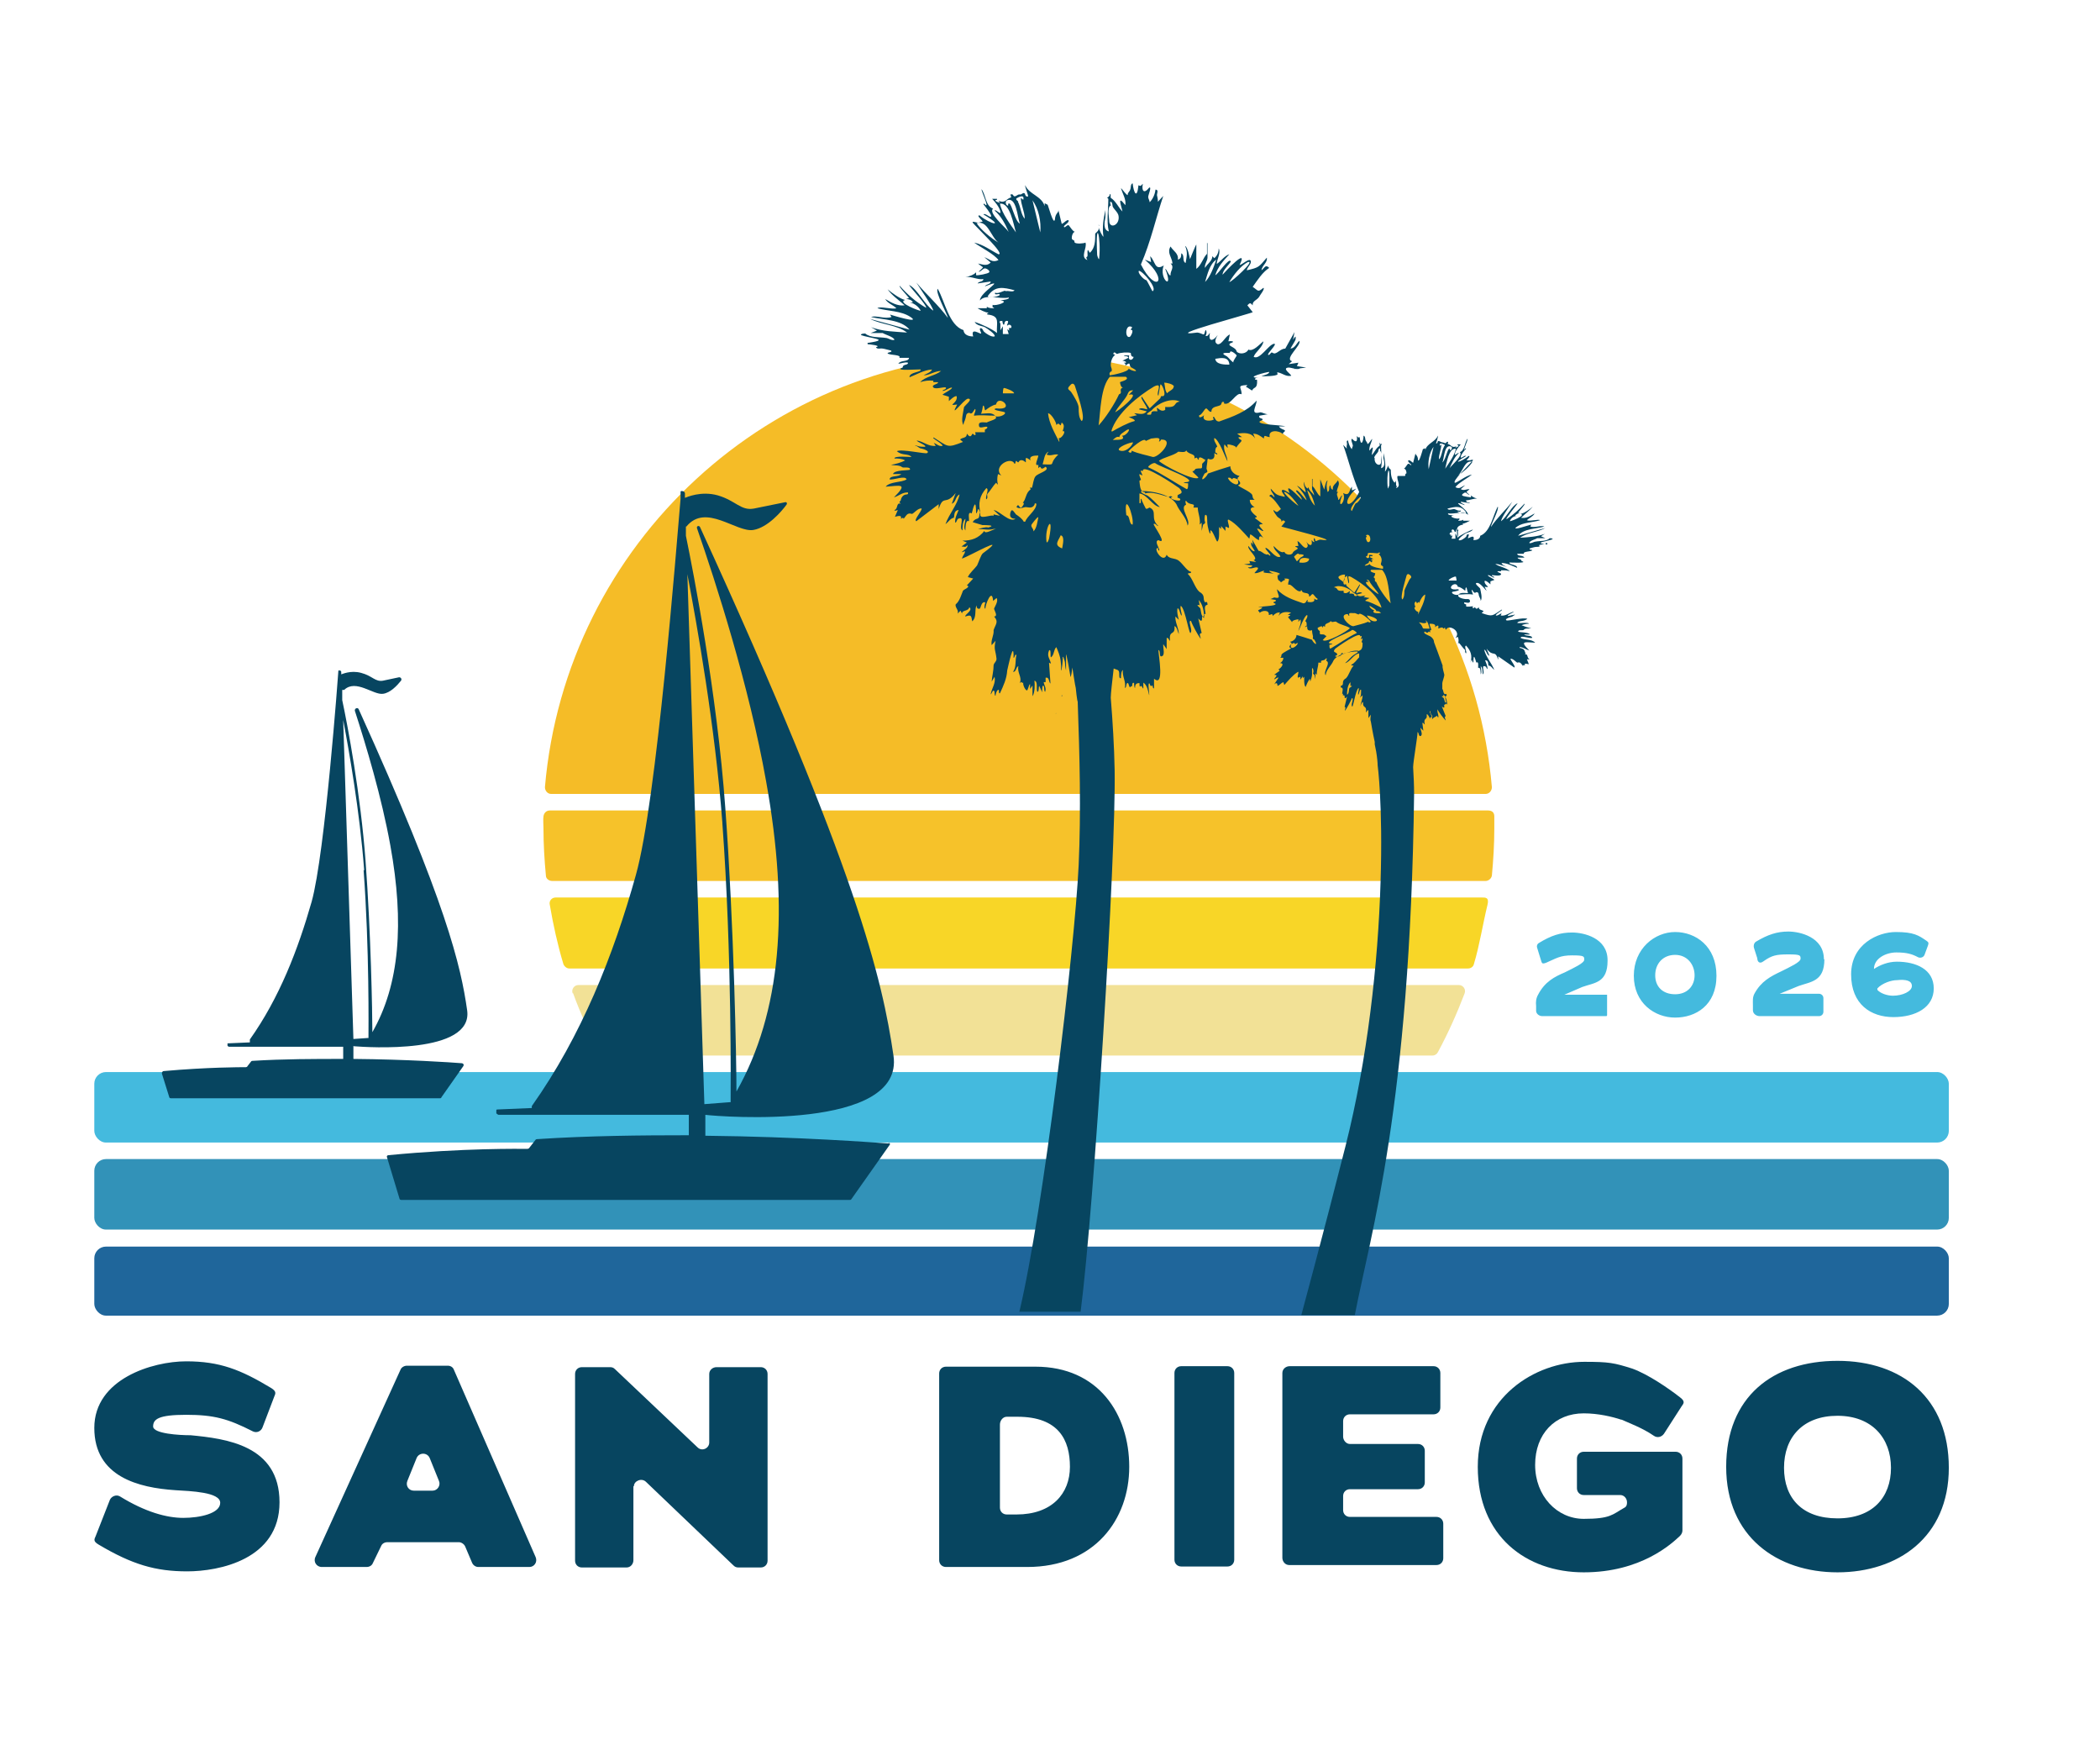 ﻿<?xml version="1.0" encoding="utf-8"?><svg id="Layer_1" xmlns="http://www.w3.org/2000/svg" version="1.1" viewBox="0 0 432 360"><rect x="19.4" y="220.5" width="381.5" height="14.5" rx="2.4" ry="2.4" style="fill: #44bade;" /><rect x="19.4" y="256.4" width="381.5" height="14.2" rx="2.4" ry="2.4" style="fill: #1f669b;" /><path d="M305.6,163.3c.7,0,1.3-.6,1.3-1.4-4.3-50-46.2-89.2-97.4-89.2s-93.1,39.2-97.4,89.2c0,.7.5,1.4,1.3,1.4h192.2Z" style="fill: #f5bc27;" /><path d="M111.8,170.4c0,3.3.2,6.5.5,9.7,0,.6.6,1.1,1.3,1.1h192c.6,0,1.2-.5,1.3-1.1.3-3.2.5-6.4.5-9.7s0-1.6,0-2.5-.6-1.2-1.3-1.2H113.1c-.7,0-1.2.5-1.3,1.2s0,1.6,0,2.5Z" style="fill: #f6c22a;" /><path d="M304.8,184.6H114.3c-.8,0-1.4.7-1.2,1.5.7,4.1,1.6,8.2,2.8,12.2.2.5.7.9,1.2.9h184.9c.6,0,1.1-.4,1.2-.9,1.2-4,1.8-8.1,2.8-12.2.4-1.6-.5-1.5-1.2-1.5Z" style="fill: #f8d627;" /><path d="M117.9,204.3c1.5,4.2,3.4,8.2,5.5,12.1.2.4.7.7,1.1.7h170.2c.5,0,.9-.3,1.1-.7,2.1-3.9,3.9-7.9,5.5-12.1.3-.8-.3-1.7-1.2-1.7H119c-.9,0-1.5.9-1.2,1.7h0Z" style="fill: #f2e196;" /><rect x="19.4" y="238.4" width="381.5" height="14.5" rx="2.4" ry="2.4" style="fill: #3292b8;" /><path d="M183,235.2c-3.2-.2-18.5-1.4-37.9-1.6v-4.3h0c3.2.4,41,3.3,38.7-12.2-2.3-15.6-7.3-37.8-39.8-108.7-.2-.4-.8-.2-.6.3,3.8,10.9,10.7,32.3,14.2,52,4.8,26.6,3.1,47.5-6.1,63.8,0-6.5-.5-34-2.3-58.4-1.7-23.6-6.6-48.6-8.1-55.9v-1.9h.1c4-4.9,10.3,1.3,13.8.7,2.9-.5,5.7-3.7,6.8-5.2.2-.3,0-.6-.3-.5-1.5.3-4.5.9-6.4,1.3-2.7.5-3.7-1.6-7.4-2.7-3.5-1-6.5.4-6.8.5v-.9c0-.3-.3-.5-.6-.5s-.3,0-.3.3v1.3c-.8,9.2-4.9,62.2-9.2,77.4-4.6,16.5-11.2,33.1-21.4,47.5v.4l-7.1.3c-.2,0-.2.1-.2.3v.5c.2.2.4.3.5.3h39.1v4.2c-9.8,0-20.6.1-31.2.8,0,0-.2,0-.3.1l-1.4,1.8s-.2.1-.3.1c-1.5,0-13-.2-28.6,1.3-.2,0-.4.2-.3.4l2.6,8.6c0,.1.2.2.3.2h92.3c.1,0,.2,0,.3-.1l7.9-11.2c.2-.2,0-.5-.3-.5l.3.2h0ZM148.6,169.3c2,27.1,1.7,55.5,1.7,57.4h-.2l-5.2.4-3.5-109c2,10.5,5.7,31.3,7.2,51.1h0Z" style="fill: #074560;" /><path d="M95.2,218.7c-2.5-.2-11.4-.8-22.5-.9v-2.7s0,.1.2.1c2.6.2,24.5,1.7,23.2-7.4-1.3-9.1-4.2-22-22.3-61.9-.2-.5-.9-.2-.8.3,2.3,7.1,5.5,17.7,7.3,27.7,2.9,16,1.9,28.6-3.7,38.4,0-3.9-.3-20.5-1.4-35.2-1-13.6-3.7-28-4.8-33.1v-2.1h.4c2.4-2.3,6,1.1,8,.8,1.5-.2,2.9-1.7,3.7-2.7.2-.3,0-.7-.4-.7-1,.2-2.4.5-3.3.7-1.6.3-2.2-1-4.5-1.6-2.2-.6-4,.3-4.1.3v-.5c0-.2-.2-.3-.4-.3s-.2,0-.2.2c0,0-2.7,37.4-5.5,47.4-2.8,9.8-6.6,19.7-12.7,28.3v.6l-4.6.2v.5s.2.2.3.2h23.5v2.5c-5.9,0-12.3,0-18.7.4,0,0-.2,0-.3.2l-.7.9c0,.1-.2.2-.3.2-1.2,0-7.9,0-16.9.8-.3,0-.4.3-.4.5l1.5,4.8c0,.2.2.3.4.3h55.3s.3,0,.3-.2l4.5-6.4c.2-.3,0-.6-.3-.6h.3,0ZM74.8,179c1.2,16.1,1,33,1,34.5h-.2l-2.9.2h0l-2.1-65.6c1.2,6.3,3.4,18.8,4.3,30.7v.2h-.1Z" style="fill: #074560;" /><path d="M226.1,46.5s0-.2-.1-.3c0,0,0,.2.1.3ZM218.5,143c0,.2-.1.3-.1.3v-.3h.1ZM217.3,146.7s-.1,0-.1.2h0v-.2h.1ZM266.3,75.9l2.4-.3-1.9-.3.3-.7-2,.3.7-.6c-1.7-.5,2-3.3,1.5-4.2-.6.5-.9,1.5-1.8,1.6-.1,0,.9-1.5,1-1.8.2-1.3-.3-.3-.5,0l.3-1.6-1.9,3.4c-.9,0-1.5.9-2.2,1-.3,0-.4-.2-.6-.2s-.4.6-.7.5c-.4-.2,2-2.3,1.2-2.3-1.2.2-2.9,3.4-4.2,2.7.3-1,1.9-2,2-3.2-.8.6-2.1,2.2-3.1,1.7-.3.8-1.8,1.1-2.4.4-.2-1-2.1-1.1-1.3-1.7,1.3-.4,0-.5-.4-.4l.3-1.4c-.9.3-1.6,2.1-2.5,2-.9-.4-.3-1.3,0-1.9-.9,1.3-2,1.5-1.6-.4-.3.2-.3.7-.9.6.2-.4.3-.7.1-1.2-.3,0-.2.8-.5.9-.1,0-.9-.4-1.3-.4-8,1.1,11.8-4.1,11.4-4.2l-1.1-1.4c.5-.5.6-.6,1.1,0-.1-.9.8-1,1.3-1.7.1-.3,1.3-1.7.9-1.9-1.2,1-1,.6-2.2-.2,1-1.4,2-3,3.4-3.9-.8-.8-.9,0-1.6.5.1-1,1.3-1.6,1.1-2.6-1.7,2-1.6,2-4.1,2.6,0-.6,1-1.3.8-1.9-.2-.8-1.8.8-2.3.8,1.9-3.8-2.8,1.2-3.5,2,0-.9,1.3-2,1.7-2.7-.3-1-2.6,2.6-3.2,2.8.5-1.7,1.7-3,2.9-4.3-1,.3-1.7,1.4-2.6,2,0-.9.9-2.3.4-3.2,0,.8-.3,1.5-.9,2l-.4-.4c0,1-1.1,1.6-1.5,2.4-.2-.6.5-1.5.5-2.1v-3h-.1v2.2c-.8.8-1.2,2.4-2.2,3.1v-5c-.1,0-1.3,3-1.3,3-.1-.5-.5-2.5-1-2.7.6,1.4.3,2.1.1,3.5-.8-.4-.1-1.6-.9-2,0,.6,0,1.1-.7,1.3.2-1.3-1-1.8-1.5-2.7-.8,1.3.3,2.2.4,3.5h-.4c.9.8-.1,1.5,0,2.4-.3.3-.8-1.3-1.1-1.3,1.9,4.7-1.4,2.1-.3-.7-1.9,1.2-1.7-.9-2.8-1.9l.2,1.2-1.3-.5c5.1,4.4,2.3,7.1-.8,1,2-4.6,3.1-9.6,4.6-14.1l-1.1,1.2c0-.5-.1-.9-.2-1.4,0-.3.4-1.1-.3-1.1-.1.9-.5,1.9-1.2,2.6,0-.4-.3-.7-.3-1.1s.8-2.2.2-1.9c-1.1,1.4-1.6.6-1.3-.8-.4.3-.3.6-.9.3-.3,3-1,1.5-1.2-.4-.5.2-.3.9-.5,1.3-.1.4-.6.7-.5,1.1-.2.2-1.2-1.3-1.4-1.4.3,1.1,1.1,2.3.9,3.5-1.8-2.3-.8.2-.6,1.3-.8-.8-1.4-2.2-2.4-2.8-.1-.2.1-.8-.2-.8,0,.5-.3.6-.6.8,0,0,.3,0,.3.3,0,2-.4,4.5.1,6.6-1.2-.3-.9-1.9-.7-2.9v-1.5c-.4,1.8-.7,3.6-.4,5.5-.3-.2-.8-1.3-1-1.9.2.7-.7,1.1-.7,1.3,0,1.4,0,2.9-1.1,3.9l-.4-.6c-.2.4,0,1-.1,1.3,0,.2-.5,0,0,.8-1.6-.6,0-2.5-.4-3.6-.4.2-1.9.3-2.2,0-.1,0,0-.3-.2-.5,0,0-.3,0-.4-.3-.1-.4.2-1.5.7-1.4-.5,0-1.2-1.3-1.4-1.4-.4,0-.7.6-.9.4-.3-.3,1.2-.9.9-1.4-.4-.2-1.2.9-1.4.7l-.7-2.9c.2.7-.6.6-.7,2.1-.3,1.2-1.4-3.1-1.5-3.1l-.6-.3v.6c-.6-2.1-3.2-2.4-4-4.3-.1.3.7,2.2.6,2.3-1,.2-.2-1.3-1.5-.4-.7,0-.4,0-1,.3-.5.3-.6-.3-.7-.3-.8-.2-.2.4-.3.6-1.1.3-1.1,1.3-2.6.7l.3.4c-.1,0-.8-.2-.9-.4-.2-.3.4,0,.3-.4h-1c.5.5,1.6,1.8,1.7,2.7.1.7-.9-.6-1.2-.3,1.4,1.2,2.2,2.8,2.9,4.4-.6-.9-4.3-3.9-3.2-4.8-1.6-.5-1.5-2.9-2.4-4,0,.5,1.5,3.6.9,3.3-.1,0-.3-.5-.5-.2.4.5,1.5,1.9,1.6,2.4,0,.7-1.2-.7-1.6-.3,4.6,2.7,1.5,2.1-.8.2-.8,0,.8,1.1.6,1.3-.3,0-.6.2-.9.2s-1.3-.4-1.1,0c.7.9,6.8,6.6,5.3,6.5-1.6-.8-3.1-2-5-2.4,1.2.9,4.2,2.4,5,3.6-1.3.6-1.8-.2-2.9-.6l1.3,1.1c-.8.8-1.6.4-2.6.2,1.2,1.1,1.4.4.1,1.7.5,0,.9-.7,1.3-.7s1.1.5.9.8c-.2.3-2.4.7-2.7.6v-.6c-.4.5-1.5.9-2.2,1,1.3-.2,2.5.6,3.7.4,0,.6-.9.4-1.2.9l2.7-.4c0,.6-.9.5-1.2,1,4.9-1.9-1.1,1.2-1,2.9,1.1-1.4,4.1-.2,5.9-.6.3.4-1.4.5-1.7.6,2.1.2-1,1.2-1.6.9-.1.9.2.3.3.7-.6,0-1,0-1.5-.3v.3h-1.9c.5.3,1.6.9,2.2.9.1.2-.6.2-.1.4,2.7.3,1.7,1.8,1.9,3.8-.9-.8-3.4-1.9-4.6-2.3.4.8,1.5.8,2.1,1.1.4.2,2.3,1.5,2,1.9-.6.2-1.8-.6-2.2-1-.2-.2-.2-.6-.6-.7-.6,0,.2,1,0,1.1-.1.2-2.2-1.4-1.6.6-.9,0-1.9-.3-2-1.3-3-1-3.8-5.9-5.3-8.5-.6.6,2,5.3,2.1,6-1.8-2.5-4.6-5-6.5-7.3.6,1,3.3,4.8,3.5,5.8-1.8-1.2-3.3-4.5-5-5.3.3.6,3.8,4.3,3.5,4.7-2.1-1.2-3.8-2.7-5.4-4.5-.4,0,1.9,2.4,1.9,2.5l-.6.2c.5,0,1.2.2,1.4.7h-.6c.9.2,1.8.9,2.2,1.7,0,.2-5-1.7-3.2-2.2-1-.2-2.8-1.5-3.6-2.2.9,1.3,2.3,2.2,3.5,3.3-1.5.2-2.8-.6-4-1.3.5.9,1.6,1.2,2.3,1.9-1,.3-3.4-.5-3.9,0,2.1.6,4.9.5,6.8,1.8,2.3,1.5-3.9-.4-4.2-.5l.3.5c-1.4.5-3.1-.4-4.2,0,2.5.6,6.2.5,7.9,2.6l-8.1-2.2c2.4,1.2,5.5,1.2,7.6,2.8-2.5-.2-5-.2-7.4-1.1l1.2.7-1.3.5h2.5c.4.3,2.3.8,2.4,1.4-.6.2-1.3-.4-1.8-.4-1.2-.2-3.2,0-4.2-.9-.2,0-.9,0-.9.3,1.7.7,6.3.9,1.6,1.6-.2,0-.3,0-.2.3.3,0,3,.3,1.7.6.2.5.9.2,1.4.3.2,0,1.6.4,1.7.4.4.4-.8.3-.7.6.5.4,2.9.2,2.4.9h2c-.1.9-1.7.4-2.2,1.2.6,0,1.3-.4,2-.2,0,.6-1.1.2-1.1,1-2.2.8,3.7.3,3.7.4.2.6-2.4.5-2.3,1.6,1.5-.6,3-1.5,4.6-1.6,0,.5-1.4,1-1.7,1.2,1.2,0,2.3-.9,3.6-.9-1.2,1-3.2,1.1-4.3,2.3.9-.3,1.8-.4,2.7-.3v.3c-.1,0,.9,0,.9,0,.4.3-1.1.5-1,.9.2.8,2.2,0,2.7.2.1.5-.7.4-.7.7.7,0,1.2-.6,1.9-.7.3.3-1.9,1.3-1.9,1.5l1.3.4v.9s1.2-1.2,1.6-1c.3,1.5-2.2,2,.1,1.7-1.7,3.2,1.3-1,2.2-1.2,1.3,0-.8,1.5-.8,1.8-.1.9-.7,2.8-.1,3.6,0-.5.3-.8.4-1.3.2-.5,0-1.1.8-1.2.6.5.8-.4,1.2-.8.3.3-.4,1.3-.2,1.4,1.5-.2,2.8,0,4.3,0-.7-.8-2-.4-2.9-.4.2-.3.4-1.5.4-1.6.3-.4.3.9.5.9.6-.5,1.5-1.1,2.2-1.2.5-2.3,4.3,1.3,0,.8-1.1.3,1.2.6,1.5.7,1.1.2-.6,1.3-1.7.9.9.6-1.3,1-1.7,1.3-.7,0-1.8-.3-1.6.7.1.7,1.2,0,1.7.2.1.4-.5.5-.5.6v.5h-2c.3.9-.2.6-.5.3-.2,0-.3,1.2-1.2,0,0,1-.9.7-1.4,1.2l.6.5c-3.3,1.3-3,1-6-.9-.7,0,1.8,1.2,1.8,1.7-.7.2-1.2-.4-1.8-.6l.4.6c-1.5.2-2.5-.9-3.9-1.1,0,.3,2.1,1,1.7,1.3-.5,0-1.1,0-1.6-.2-.2,0-.5-.2-.4,0,.4,0,.7.4,1,.5.1,0,2.2.5,1.4,1-.4.2-5.3-.9-6.2-.4,1.1,1,2.4.4,3,1.2-.2,0-3.6-.3-3.5.3.7,0,1.5,0,2.2.4-.7.4-2.1.8-2.9.9.8.2,1.7,0,2.3.5.3.2,1.7-.2,1.6.5-.2.2-3.2,0-3.5.9h1.7c-.6.7-2.3.2-2.4,1.1.8.2,3.2-.9,3.5,0-1.1.7-3.4.4-4.3,1.5,3-.2,4.7-.8,1.7,2.2,1-.3,1.8-1.1,2.9-1,0,.4,0,.3-.3.4-.6,0-1.1.5-1.2,1.2-.2.4-.5.2,0,.7-1-.3-.5,1.1-1.3,1.3,0,.3.6,0,.7,0l-.6,1.4c.1,0,1.6-.6,1.2.4.4-.2.5-.3.6,0,.6-.7.7-1.3,1.7-1,.3,0,1.3-1.3,2-1.1,0,.6-1.7,2.4-1.1,2.6l4.6-3.5v1c1-3.1,1.4-.6,3.5-3.3l-.8,2.2c.9-.3.7-1.5,1.6-1.9-.5,2.2-2.1,3.9-2.9,6.1.6-.4,1-1.2,1.7-1.3.2-.3-.1-1.5,1-1.6-.3.8-.8,1.6-.7,2.6.3,0,.3-.6.6-.8,1.6-.7,0,1.9.9,2.4,0-.8,0-1.9.6-2.4,0,.7-.5,1.8,0,2.4,0-.4,0-2.3.7-1.9.2-.2-.4-2.2.6-1.6.4-1.6.9-3.2.9,0,.5-.3.2-1.9.9,0-.5-2.1-.2-3.6,1.2-5.2.7.2-.3,1.7,0,2.3.4-.3.1-.7.2-1.1.6-.6,1.2-1.7,1.8-2.3l.4.4c-.2-.7-.2-1.4,0-2.2l.7.3c-1.9-1.8,2-4.1,2.7-2.4.3,0,.1-.6.4-.6,0,0,.2.3.4.3.3-.7,1-.5,1.5,0,.2-.3-.5-1.6,1-.4-.4-1,.9-1,1.6-1,0,.5-1,2.3,0,1.9v.7c.8-.9.1.8,1.5-.3,1,.8-1.6,1.3-2.1,2-.4.5-.5,1.7-.7,2.3-.3.2-.5-.5-.3.4-1,.6-.9,2-1.6,2.7.5,0,0,.7-.2.9-.5.6-.6-1.1-1.1,0,.7.5,1.5,0,1.9,0s1.1.3,1.6-.2,0-.7.6-.5c0,1.4-1.9,2.5-2.3,3.7h-.3c-.3-.6-1-1.1-1.6-1.5-.3-.3-.8-1.4-1.1-.5s0,1.4,1,1.4c-1.2.9-3.2-1.6-4.5-1.8l1.3,1.2-1.3-.3v.3c-.4-.3-2.4.6-2.7,0-.1,0,0-.6-.2-.6,0,1.8-.7.7-1.4,1.9l2,.6c.6,0,3,0,1.2.5-.5-.2-1.6.2-2.1.3,1.2,0,2.1.3,3.2,0h.5c-.6,0-2.3,1.2-2.4.4-1.2,1.5-2.6,2-4.5,2l.9.4-1.1.8c.6,0,.8.3,1.2-.3.2.6-.7,1-1.1,1.4.1.3.6-.4.6,0s-.5.8-.6,1.4c1.3-.4,10.1-5.4,4.3-1.1-.4.3-.9,1.9-1.2,2.5-.5.7-1.5,1.5-1.9,2.4l1.1.3-1.3,1.4c.9.3-.6.8-.8,1.1-.3.7-.7,2.2-1.5,2.8-.2.6.7,1.2.4,1.9l.6-.6.3.6c0-.8,1.3-.4,1.5-1.3.9.6-1.1,1.6-.8,1.9,1.2-.4,1.2-.2,1.4,1,1-.9.4-2.3.9-3.3,0,.4.1.8.6.7.3,0,.3-1.6,1.2-1.3,0,0-.4,1.2,0,1.3,0-.9,1.4-4.4,1.6-1.6l.7-.6c.5.6-.5,2-.5,2.2,0,.3.9,1.6,0,1.6,1,1.1.3,1.6-.1,2.8.1,1.1-.6,2-.4,3.1l.8-.9c-.4,1.9,0,1.8.2,3.7,0,.6-.5.8-.6,1.3,0,1.2-.3,2.2-.4,3.4l.6-1c.3,1.3-.6,2.4-.8,3.6.2,0,.4-1,.7-.7.2.1,0,1,.3,1,0-.3.2-1,.5-1.2.4-.2,0,.8.4.7.7-1.5,1.4-3,1.5-4.7.2-.8,1.4-6.6,1.3-2.6.3,0,.2-.8.6-.6-.3,1.2,0,2.5-.7,3.5.7,0,.5-.9,1.1-1.2-.3,1.4.8,2.2.3,3.5.7-.6.2.2.7-.1-.1.4.3,1.4.7,1.6.3.1.4-1.2.7-1.3v1l.5-.7v2.2c.5-.7.5-2.4.4-3.2.8.2.3,1.7.6,2.3.4,0,.2-1.1.4-1.2l.6,1.3c0-.1-.1-1.7.3-1.3.2.2,0,1,.3,1.2.3-.8-.2-1.3-.3-2h.4c0,.1,0-.9,0-.9.8-.2.6.9,1,1.2l-.3-4.3.4.2c-.2-1-.9-1.5-.4-2.7.5-.5.2,1.4.4,1.4.7-.5.5-1.5,1.1-2.1.3.7.8,1.8.9,2.9.2,1.6,0,1.8.1,1.9.1.1.4-2.2.3-2.7,0-.5.5.7.5,1.3s.2,1.4.2,1.4v-3.2c0-.8.8,3.7.9,4.4.1.7.4-1.8.4-1.8,0,0,.6,4,.7,4.2,0,.2.3,2.8.4,2.8.4,11.2.7,22.4.2,33.6-.8,17.2-7.3,71.4-12.2,91.9h12.6c2.8-21.7,7.3-93.7,7-111.4-.1-5-.4-9.9-.8-14.9,0-.8.3-3.4.6-6l.8.3c.7.3,0,1.8.7,1.7,0-.5,0-1.4.4-1.7-.2,1.3.7,2.4.4,3.7.4-.1.2-.8.5-1s.3.8.6.9c0-.3.4-.2.4-.3s0-.9.4-.6c0,0,0,1,.2,1,0-.7.2-1,.9-1,0,1.2.2.5.4.6s.2.5.4.5v-1.2c.8.5,1,1.8,1.2,2.6.1-.2-.4-2.8.1-2.4.2.9.5.3.6.4,0,0,0,.6.3.6v-2c2.2,1.9.9-4.9.9-5.9.5.1.1,1.4.6,1.3.9-.1.3-1.8.4-2.5l.7,1v-2.3c.5,0,.4.5.7.6-.3-2.4,1.1-.9.9-3,.5,0,.7,1.3.9,1.6,0-1.2-.8-2.4-.7-3.6l.7.7c-.2-.8-.4-1.5-.3-2.3.4-.4.6,1.5.9,1.4,0-.7-.4-1.3-.2-2,1,.6,1.8,6.8,2.1,5.4.3-.6-.7-2.4,0-2.3.3.9,1.4,2.9,2,3.7,0-.5-.5-1.1.2-1.2l-.7-3c1,1.2.7-.2.8-.3.2-.3.7.2.4-.6h.3c0-.6-.5-1.8.4-1.9,0-.9-.4-.5-.5-.5-.6-.8.2-1.4-1.2-2.2-.9-.8-1.4-2.8-2.3-3.6-.2-.4.8,0,.6-.5-1-.2-1.9-2.1-2.9-2.5-.7-.3-1.7-.2-2.1-1-.7,2-2.9-1.4-1.8-1.4,0,0,0,.7.3.5,0-.5-1.1-1.9-.2-2.1,2,1.1-1-3-1-3.3.4-.3.6.4,1,.4-1.8-1.6-.1-3-1.8-3.8-.2,0-.5.4-.8.2,0,0-.9-1.7-.9-2-.4,0,.2,1-.4.9v-2c1.6.2,2.7,2.6,4.2,2.8-.8-.8-1.7-1.8-2.6-2.4-.1,0-1.8-.7-1.1-.9,2.1,0,5.8.6,7.1,2.7.6,1.5,2.1,2.7,2.3,4.4.8-1.1-1.8-3.7-.3-4.3,0,0-.3-.8,0-.8.7,1.1,2,.3,1.5,1.4h.9c0,1.1.6,2.2.4,3.5l.4-.4v1.7l.3-1.3c.7-.4.3-.5.3-1s0-1.3.4-.9c.2.2.1,1.6.2,1.9,0,.2.4,2.1.6,1.8v-.6c.4-.2,1.2,2.2,1.4,2.3.6-.4.3-2.5.4-3l.4.4v-.6l.9,1v-.9l.7.3c.2-.4-.6-1.9,0-1.7,1.5.8,3,2.6,4.2,3.9l.2-.9c.7.3,1,.9,1.8,1.2-.1-1.5.9-.4.9-.4l-1.3-1.9c.3-.3,1,.6,1.3.4-.4-.6-1.6-1.4-.1-1.4l-1.6-1.2c-.1-.3.4,0,.3-.4-.7-.5-2.1-1.8-.4-1.9-.6-.3-1-.8-1-1.5h1c-.5-.3-.4-.8-.5-1-.3-.7-2.9-1.7-2.9-2,.8-.3.3-.8-.1-1.2.7,1.9-1.6.8-2-.3.5-.2.7.2.9.3.1-.5.7-.2,1.1,0,0-.6.1-.3.4-.7-1-.2-1.9-1-1.9-2-1.4.4-3.2,1-4.6,1.5-.3.8-2,2.2-.7,0,.8-.4.6-.3.4-1,0-.6.2-1.3.2-1.9.2-.3.3,0,.6,0,.8,0,.9-.6.8-1.3l.6.3c.1-.4-.4-.3-.4-.5,0-.3,0-1,.4-1.1,0-.4-.8-1.2-.6-1.8.9.2,2.3,4,2.7,4.8,0-1.2-1-2.3-.6-3.5l.6.7c.2,0-.2-.7.1-.7s1.9.3,1.7.8c0-.4,1.1-1.4,1.1-1.5,0-.4-.7-.3-.6-.8h.7l-1-.7c1.4-.2,2.9-.3,3.7,1l-.4-1c.9,0,1.5.5,2.2,1,0-1,.5-.3,1.2-.3-.4-1.6,2-1.4,2.7-.6,0,0,0-.3.2-.4.8-.6-.6-.4-1-1.2h1.3c-.7-.3-5.6-.3-5.3-1,1.7-.8-.5-.4,0-1.2l1.7-.3c-.5,0-1.2-.4-1.5-.4-2.3.6-.8-1.2-.8-2.4-2,2.3-4.9,3.3-7.7,4.3-.7,0-.8-.6-1.1-1-.4.3,0,.4,0,.5,0,.4-2.7.7-2-.8-.3.3-1.2.8-1,0,.5,0,1-1.2,1.4-1.4.3,0,.6.8,1.1.7,0-1.2,1.3-1,1.9-1.4.3-.3.1-.8.7-.6v.3c1.4.5,2.5-2.5,3.6-1.9.1-1.4-1.2-1.8,1.2-1.9l-.3.4c.3,0,1.2.8,1.3.7.3-.8,1.1-.2,1-2.1,0-.2-.6,0-.4-.3.1-.2.5-.2.7-.2-3,0,1.7-1.2,2.2-1.2,0,.5-1.3.7-1.6.9.6,0,3,0,3.3-.4.1-.2-.3-.4.1-.4,1,.2,1.6.9,2.7.7.2-.2-2.1-1.6-.5-1.7.7,0,2,.7,2.5,0-.4,0-1.3,0-1.3-.6v.9h0ZM256.7,53.9c1.7-.5-3.4,4.2-3.8,4.1.9-1.5,2.3-3.3,3.8-4.1ZM250.2,53.4c-.5,1.5-1.2,3.5-2.3,4.6.5-1.6.9-3.6,2.3-4.6ZM200.9,45.9c2.3-.7,2.9,2.8,4.5,4-1.5-.9-3.6-2.6-4.5-4ZM206.8,59.8c-.5,0-1.4.7-2.1.4-.2.6.7.2.9.3.5.5-2.5.9-2.4.4,1.5-2.2,3.2-1.8,5.5-1.2-.3.5-1.4,0-1.8.2h0ZM205.8,68.1v-1.5c0-.2-.6-.6.4-.6,0,0,.1,1.1.4.7,0,0,0-.8.6-.7.5,0-.2.9,0,1,.5-.6,1.2.2.7.5-.1,0-.4-.4-.3.5l-.4-.3.3,1h-1.2v-1.6l-.6,1h.1ZM206.3,81.1s0-1.2.2-1.3c.4,0,2.2.7,2.1,1.1h-2.3v.2ZM205.7,41.9c2.1-.3,2.8,4.4,3.3,5.9-1.2-1.7-2.9-3.9-3.3-5.9ZM207.6,41.9c-.3-.2-.2.4-.2.4-.5,0-.6-.7-.4-1,2.1-1.2,2.3,3.5,2.8,4.7-1-.5-1.6-3.9-2.2-4.2h0ZM209.5,41.5c-.1-.2-.6-.4-.4-.7.5-.3,1.7-.9,1.4.3l-.5-.4c0,1.4.8,2.8.8,4.3-.8-.9-.8-2.4-1.4-3.5h0ZM214,47.8l-1.6-6.6c1.3,1.8,1.8,4.4,1.6,6.6ZM212.6,109.2c0-.5-.6-.8-.4-1.3,0,0,1.2-1.7,1.4-1.5-.2.9-.3,2.2-1,2.9h0ZM215.8,110.8s-.3,1-.5.7c-.5-3,1.6-6.3.5-.7ZM214.5,95.4c.3-.8.3-2.1,1.2-2.5l-.4.6c.9.4,1.5-.2,2.4,0-2.3,2.2,0,2.1-3.3,2h.1ZM218.5,112.8c-1.8-.7-.8-1.5-.3-2.7.9.2.4,2,.3,2.7ZM217.8,90.2s.2.5.1.7c-.9-1.8-2.1-3.8-2.3-5.9.6,0,1.7,1.8,1.7,2.4l.4-.3.5.4.2-.6c.7.5.4,1.1.2,1.8.9-.3-.2,1.7-.9,1.4h.1ZM222.5,86.6c-.6-.7-.6-1.8-.6-2.7s-1.1-2.6-1.5-3.2-1.1-.6-.3-1.4c.3-.4.7-.6,1,0,.3,1,2.4,6.9,1.4,7.3h0ZM246.8,124.6l-.2-1.2c.9,1,1.1,2.5,1.1,3.7-.7-.4-.6-1.5-.8-2-.1-.2-1.2-.9,0-.6h-.1ZM242.7,82.6c-1.5.2-.3,1.3-3,1.1v.6c-1.2.8-2-1.5-1.6.3-2.1-.2-.6.8-1.8.7-1,0,.4-.7.6-.9,1.2-1.4,4-2.7,5.8-1.8ZM241.4,79.6c.1.5-1.1.9-1.3,1.3-.5-.6-.4-1.4-.6-2.2.5,0,1.9.3,2,.8h0ZM234.3,55.7c.7,0,3.9,3.6,2.8,4.2-.1,0-1-2-1.3-2.3-.5,0-1.9-1.6-1.5-1.9ZM232.9,67.3c0,.2-.6.6,0,.6.2.3-.2,1.2-.5,1.4-1.1.3-.9-2.9.5-2ZM228.5,42.2s-.2-.5-.1-.7c.5,0,.4.7.5,1,.3.6,1.1,1.2,1.2,1.9.3,1.8-1.6,2.7-1.9,1.3,0-.9-.5-2.8.2-3.4h.1ZM228.6,76.4c.3-.4-.1-.8-.1-1.3,0-.8.3-1.7.9-2.1l-.4-.2c.2-.7.6,0,.8,0,.6-.3,2.3-.4,2.8-.2.1,0-.1.8.6.8-.2.9-1.3.8-.9-.3h-1.1c.1.3.9,0,.9.5l-1.2.6c.6,0,1.2.5.3.4.1.2.4,0,.3.6,1.2-.9.7-.2,1.1.3,2.5,1.3,0,.8-.4.3,0,.7-3.6,1.4-3.9,1.4-.2-.7.2-.6.4-1v.2h-.1ZM229.4,84.8c.6-1.2,1.7-2.2,2.4-3.4.3-.5.3-1.2,1.3-1.1l-.9.9c3-.7-2.8,3.9-2.9,3.6h0ZM226.1,53.3c-.2,0-.4-.8-.4-.9-.4-8.1.9-3.6.4.9ZM228.3,77.5h3.3c.9.6-1.1,1-1.2,1.1,0,0,.1,1.1.6,1.1-1,.4.1,1.1-.8,1.4-.9,2-2.8,4.9-4.2,6.4.4-2.9.4-8,2.4-10.1h-.1ZM228.6,88.7c1.1-3.7,5.6-7.3,8.8-9.2,2-1,.3,1.4.9,1.9l.4-2.3c.3-.3,1.2,1.9.7,2.3-.3.3-.5-.3-.7.5l-2.2,2.1-1.6-2.4c-.5.2,1.1,1.9,1.1,2.6-.1,0-1.5-.5-1.7,0l1.6.4c-.7.9-1.7.4-2.6.4l.6.4-1.7.4s1.5.5,1.2.8c-1.5.4-3.3,1.4-4.7,2.2v-.2h-.1ZM228.9,90.5c.5-.4.8-.8,1.4-.6-.1-.5,1-1.1,1.4-1.4,1.3-.8,0,1.3-.9,1.1,1,1.1-1.4.8-2,.9h.1ZM230.2,92.6c-.5-.6,2.4-1.7,2.9-1.6-.3.9-1.7,2.2-2.9,1.6ZM233,107.9c-.8,0-.5-2-1.3-1.9-.6-5.3,1.6,0,1.3,1.9ZM232.8,92.9c-.1,0,0,.5-.7,0,.3-.5,3.4-3.2,3.6-2.2,0,0,.9-.4,1.1-.5.5,0,2.2-.5,1.6.6.4,0,.3-.3.5-.4,2.8,0-.4,3.6-1.7,3.6-1.4-.4-3.1-.7-4.4-1.3h0v.2h0ZM242.3,102c-.4.6.6.3.5.8s-2.8-.3-1.6-.6c-.6-.4-.7.2-.9,0-1.2-.3-3.4-1.2-4.7-.7,0,0,0-.2-.2-.3-.9,0-.9-1.5-1-2.2,0-.3.3-.2.3-.3,0-.3-.4-.8-.3-1.2l.6.3c0-.4-.8-1.3.1-.9-.2-1.8,7.1,3.2,7.5,3.5,1.1,1.2,0,1.1-.4,1.5h0ZM243.5,99.2c.1.2.8.2.9.2,0,0,.1,1.3-.3,1.2-2.7-1.5-5.1-3.2-7.9-4.5-.1-.2,1.1-1.1,1.5-.8.8.7,10,3.8,5.9,3.9h0ZM247.9,94.4c.3.3-.6.9-.6,1,0,1.3,0,.8-1.2,1-.3,0-.4.6-.8.5,0,.3,1.3,1.2,1.2,1.4-1.1.6-7.2-2.6-8.1-3.5.8-.7,3.1-1.1,4-1.9.2,0,1.6.3,1.6-.3.5,1,2,.6,1.7,1.7.8-.4.4,0,.9.3-.1-1,.9-.3,1.3,0h0v-.2h0ZM250,73.8c1.2-.2,2.8-.5,2.9,1.2-.9,0-2.8,0-2.9-1.2ZM253.8,74.5c-.2.2-1.1-1-1.4-1.2-1.8-.9.1-.7.9-.7h-.3c0-.9,1.4.4,1.4.5,0,.2-.7,1-.7,1.4,0,0,.1,0,.1,0Z" style="fill: #074560;" /><path d="M330.7,197.5c0-4.6-4.9-5.7-7.3-5.7s-4.3.6-6.9,2.2c-.3.2-.4.6-.3.9l.8,2.6c.2.5.1.9,1.1.5,2.1-.9,2.8-1.5,5.3-1.5s2.5.2,2.5.9-2.2,1.7-4,2.6c-2.1.9-4.1,1.9-5.5,4.6-.4.7-.5,1.5-.4,2.3v1c0,.6.6,1.1,1.3,1.1h13.1s.2,0,.2-.2v-4.2h-8.8l3.7-1.6c2.5-.9,5.2-.8,5.2-5.4h0ZM390.2,197.8c-1.8,0-3.5.7-4.7,1.5,0-2.2,2.5-3.4,4.6-3.4s3.2.3,4.5,1c.5.2,1.1,0,1.3-.5l.7-1.9c.1-.4.3-.6-.3-1-1.6-1.1-2.6-1.8-6.3-1.8s-9.2,2.5-9.2,8.7,4.1,8.8,8.7,8.8,8.3-2,8.3-5.9-3.6-5.5-7.6-5.5h0ZM389.4,204.8c-1.2,0-2.6-.5-3.2-1.2v-.3c1-1.1,2.9-1.7,4-1.7,1.9-.2,3.1.1,3.1,1.2s-1.9,2-3.9,2ZM344.6,191.7c-4.2,0-8.5,3.4-8.5,9s4.3,8.6,8.5,8.6,8.5-2.5,8.5-8.6-4.3-9-8.5-9ZM344.6,204.5c-2.5,0-4.1-1.5-4.1-3.9s1.6-4.2,4.1-4.2,4,2,4,4.2-1.5,3.9-4,3.9ZM375.2,197.3c0-4.6-5-5.7-7.3-5.7s-4.2.6-6.7,2.1c-.4.3-.5.8-.4,1.2l.7,2.2c0,.6.4,1.3,1.3.6,1.7-1.2,2.6-1.4,5.1-1.4s2.5.2,2.5.9-2.2,1.7-4,2.6c-2.1,1-4.1,2-5.5,4.6-.4.8-.3,1.4-.3,2.5v.9c0,.7.7,1.2,1.4,1.2h12.2c.5,0,.9-.4.9-.9v-2.8c0-.5-.4-.9-.9-.9h-8.1l3.9-1.6h0c2.5-.9,5.3-.9,5.3-5.5h-.1Z" style="fill: #44bade;" /><path d="M318.3,112c-3.2-.4,0-.6,1.1-1.1,0-.2-.5-.2-.6-.2-.7.7-2,.5-2.9.7-.4,0-.8.4-1.3.3,0-.5,1.4-.8,1.6-1h1.7l-.9-.4.8-.5c-1.6.6-3.4.7-5.1.8,1.5-1.1,3.6-1.1,5.2-2l-5.6,1.6c1.1-1.5,3.7-1.4,5.4-1.9-.8-.3-1.9.3-2.9,0l.2-.4c-.2,0-4.5,1.5-2.9.4,1.3-.9,3.2-.8,4.7-1.3-.3-.3-2,.3-2.7,0,.5-.5,1.2-.7,1.6-1.4-.9.5-1.7,1.1-2.8.9.8-.8,1.7-1.4,2.4-2.3-.5.5-1.8,1.4-2.5,1.5,1.3.3-2.2,1.6-2.2,1.5.2-.6.8-1.1,1.5-1.1h-.4c.2-.4.6-.5,1-.6h-.4c0-.2,1.6-1.8,1.3-1.9-1.1,1.2-2.3,2.3-3.7,3.2-.2-.2,2.1-2.9,2.3-3.3-1.2.5-2.2,2.8-3.4,3.7,0-.7,1.9-3.3,2.3-4-1.3,1.6-3.2,3.4-4.4,5.2,0-.5,1.8-3.8,1.4-4.2-1,1.9-1.5,5.2-3.6,6,0,.7-.8.9-1.4.9.4-1.4-1-.3-1.1-.4s.4-.9,0-.8c-.3,0-.3.3-.4.5-.3.3-1.1.9-1.5.7-.2-.3,1.1-1.2,1.4-1.4.4-.2,1.2-.3,1.5-.8-.8.3-2.5,1.1-3.2,1.7,0-1.4-.6-2.4,1.2-2.7.3,0-.2,0-.1-.2.4,0,1.1-.4,1.5-.6h-1.4v-.2c-.3.2-.6.2-1,.2,0-.3.3,0,.2-.5-.4.3-2.6-.4-1.1-.6-.2,0-1.4,0-1.2-.4,1.2.2,3.3-.6,4.1.3,0-1.2-4.1-3.3-.7-2-.1-.3-.8-.3-.8-.7l1.9.3c-.2-.3-.8,0-.8-.6.9,0,1.7-.5,2.6-.3-.4,0-1.2-.3-1.6-.7v.4s-1.7-.2-1.8-.4c-.2-.2.5-.6.6-.6.3,0,.6.5.9.5-.9-.9-.7-.4,0-1.2-.7,0-1.2.4-1.8,0l.9-.8c-.8.3-1.1.9-2,.4.5-.8,2.6-1.9,3.4-2.6-1.3.3-2.3,1.2-3.4,1.7-1.1,0,3.1-4,3.6-4.6.1-.3-.6,0-.7,0h-.6c-.1,0,1-1,.4-.9-1.6,1.3-3.7,1.8-.5,0-.3-.3-1.1.7-1.1.2s.8-1.4,1.1-1.7c-.1-.2-.3,0-.3.2-.4.2.7-1.9.6-2.3-.6.8-.6,2.5-1.6,2.8.8.6-1.7,2.7-2.1,3.3.5-1.1,1-2.3,1.9-3.1-.2-.2-.9.7-.8.2,0-.6.8-1.5,1.2-2h-.7c0,.3.3,0,.2.4,0,0-.5.3-.6.3l.2-.3c-1,.4-1-.3-1.8-.5,0,0,.3-.6-.2-.4,0,0-.1.4-.5.2-.4-.2-.2,0-.7-.2-1-.6-.4.4-1,.3,0,0,.5-1.4.4-1.6-.5,1.3-2.3,1.6-2.6,3v-.4c-.1,0-.5.2-.5.2,0,0-.8,3-1,2.2,0-1-.6-1-.5-1.4l-.5,2c-.1,0-.7-.7-1-.5-.2.4.8.8.6,1-.1,0-.4-.4-.6-.3-.2,0-.6.9-.9,1,.4,0,.6.7.5,1,0,0-.2,0-.2.2,0,0,0,.3-.1.3h-1.5c-.3.8.9,2.1-.3,2.5.3-.6,0-.4,0-.6,0-.3,0-.6-.1-.9l-.2.4c-.7-.7-.8-1.8-.8-2.7,0,0-.6-.4-.5-.9-.2.4-.5,1.2-.7,1.3.2-1.3,0-2.5-.3-3.8v1.1c.2.7.4,1.8-.5,2,.3-1.4,0-3.2,0-4.5s.2,0,.2-.2c-.2-.2-.4-.2-.4-.5-.2,0,0,.4-.1.6-.7.4-1.1,1.4-1.6,1.9,0-.8.7-2.5-.5-.9-.1-.8.4-1.6.6-2.4-.2,0-.8,1.2-1,1,0-.3-.3-.5-.4-.8s0-.7-.4-.9c0,1.3-.6,2.4-.8.3-.4.2-.3,0-.6-.2.2,1-.1,1.5-.9.6-.5-.2.1,1.2.1,1.3,0,.3-.2.5-.2.8-.4-.4-.7-1.2-.8-1.8-.4,0-.2.5-.2.7,0,.3-.2.6,0,1l-.8-.8c1.1,3.1,1.9,6.5,3.3,9.7-2.1,4.2-4,2.4-.6-.7l-.9.4v-.8c-.6.7-.4,2.1-1.8,1.3.8,1.9-1.5,3.8-.2.5-.3,0-.6,1.1-.8.9,0-.6-.6-1.2,0-1.6h-.3c0-.9.8-1.6.2-2.4-.3.7-1.2,1-1,1.9-.4,0-.5-.5-.5-.9-.5.3,0,1.1-.6,1.4-.2-.9-.3-1.4,0-2.4-.4.2-.6,1.6-.7,1.9l-.8-2.1v3.5c-.7-.5-1-1.6-1.6-2.1v-1.5h-.1v2c0,.4.5,1,.4,1.4-.3-.6-1.1-1-1.1-1.7l-.2.3c-.5-.3-.7-.8-.7-1.4-.3.6.3,1.5.3,2.2-.6-.4-1.1-1.1-1.8-1.4.8.9,1.6,1.8,2,3-.4-.2-2-2.6-2.2-1.9.3.5,1.2,1.2,1.2,1.8-.5-.5-3.8-4-2.5-1.4-.3,0-1.4-1-1.6-.5-.1.4.6.9.6,1.3-1.8-.4-1.7-.4-2.9-1.7,0,.7.7,1.1.8,1.8-.5-.3-.6-.9-1.1-.3,1,.6,1.7,1.7,2.4,2.7-.8.6-.7.9-1.5.2-.2.2.6,1.1.7,1.3.3.4,1,.5.9,1.1.4-.4.4-.3.8,0l-.8,1c-.3,0,13.5,3.4,8,2.7-.3,0-.8.3-.9.3-.2,0-.1-.6-.4-.6-.1.3,0,.5.1.8-.4,0-.4-.3-.6-.4.3,1.4-.5,1.2-1.1.3.2.4.6,1,0,1.3-.7,0-1.2-1.2-1.8-1.4l.2,1c-.3,0-1.1,0-.3.3.6.4-.7.5-.9,1.2-.4.5-1.5.3-1.7-.3-.7.4-1.7-.7-2.2-1.2,0,.9,1.2,1.5,1.4,2.2-1,.5-2.2-1.6-3-1.8-.5,0,1.2,1.4.9,1.6-.2,0-.4-.3-.5-.3s-.2.2-.4,0c-.4,0-.9-.7-1.5-.7l-1.3-2.3.2,1.1c-.2-.3-.5-1-.4,0,0,.2.8,1.2.7,1.3-.6,0-.9-.7-1.3-1.1-.3.7,2.3,2.6,1.1,2.9l.5.4-1.4-.2.2.5-1.3.2,1.7.2c0,.4-.6.4-.9.4.4.5,1.3,0,1.7,0,1.1,0-.5,1.1-.3,1.2.8,0,1.1-.3,1.8-.5.3,0,0,.2,0,.3.2.2,1.9.2,2.3.3-.2,0-1.1-.3-1.1-.6.3,0,3.6.7,1.5.8h.5c.1.2-.3,0-.3.2,0,1.3.5.9.7,1.4,0,0,.7-.6.9-.5l-.2-.3c1.6,0,.7.3.8,1.3.7-.4,1.6,1.6,2.6,1.3v-.2c.3,0,.2.3.4.4.4.3,1.4,0,1.3.9.3,0,.5-.5.7-.5.3,0,.6.8,1,.9.2.5-.5.2-.7,0,.5,1-1.4.8-1.4.6,0,0,.3-.2,0-.3-.2.3-.3.7-.8.7-2-.7-4-1.3-5.4-2.9,0,.9,1.1,2.1-.5,1.7-.3,0-.7.4-1,.3l1.2.2c.4.5-1.2.3,0,.8.2.5-3.2.5-3.6.7h.9c-.3.6-1.3.5-.7.9,0,0,.2.2.1.3.5-.6,2.1-.7,1.9.4.4,0,.8-.5.8.2.4-.4.9-.8,1.5-.7l-.3.7c.6-.9,1.6-.9,2.6-.7l-.7.5h.5c0,.3-.4.2-.4.5,0,0,.7.8.8,1-.1-.4,1-.6,1.2-.6.3,0,0,.4.1.5l.4-.5c.3.8-.3,1.6-.4,2.4.3-.5,1.2-3.2,1.8-3.3.2.4-.3,1-.4,1.3.3,0,.3.5.3.8s-.4.1-.3.4l.4-.2c0,.5,0,.9.6.9s.3-.3.4-.1c0,.4.1.9.2,1.3,0,.5-.2.4.3.7.9,1.6-.3.6-.5,0-.9-.3-2.2-.7-3.2-1,0,.7-.6,1.3-1.3,1.4.2.3.3.1.3.5.3-.2.6-.4.7,0,.2,0,.3-.3.6-.2-.3.8-1.8,1.6-1.4.2-.3.3-.6.7,0,.8,0,.2-1.8.9-2,1.4,0,.2,0,.5-.3.6h.7c0,.5-.3.9-.7,1.1,1.1,0,.2,1-.3,1.3,0,.2.3,0,.2.3l-1.1.8c1,0,.2.5,0,.9.2.1.7-.5.9-.3l-.9,1.4s.7-.8.7.3c.5-.2.7-.6,1.2-.8l.2.6c.8-.9,1.8-2.1,2.8-2.7.3-.1-.2.9,0,1.2l.5-.2v.6l.5-.7v.4l.3-.3c0,.4-.1,1.8.3,2.1,0-.1.7-1.8.9-1.6v.4c.1.2.4-1.1.4-1.3v-1.3c.2-.3.3.5.3.6,0,.4-.3.4.2.7l.2.9v-1.2l.3.3c-.1-.9.3-1.6.3-2.5h.6c-.3-.7.6-.2,1-.9.3,0,0,.4,0,.5,1.1.4-.7,2.2-.1,3,.1-1.2,1.2-2,1.6-3,.8-1.4,3.4-1.9,4.9-1.9.5.1-.6.6-.7.7-.6.4-1.2,1.2-1.8,1.7,1-.2,1.8-1.9,2.9-2v.8c-.5.5-1,1.3-1.6,1.5-.1.4.5,0,.4.3-.6.6-.9,1.9-1.5,2.5-1,.6-.4,1-.8,1.5,0,0-.3-.2-.3.4.7,0,.3.9.3,1.3h.2c-.2.5.1.2.3.4,0,0-.1,1,.5.2l-.5,2.1c.4.1,0,.5.1.8.4-.6,1.2-2,1.4-2.6.5,0-.2,1.2,0,1.6.2,1,.7-3.3,1.4-3.7.1.5-.2.9-.1,1.4.2,0,.3-1.3.6-1,0,.6,0,1.1-.2,1.6l.5-.5c0,.9-.4,1.6-.5,2.5,0-.2.3-1.1.6-1.1-.1,1.5.8.5.6,2.1.2,0,.2-.5.5-.4v1.6l.5-.7c0,.3-.2,1,0,1.4.1.6.4,2.4.8,4.2v.5l.3,1.5h0c.2,1.2.3,2.3.3,2.8,0,0,1.1,8.1.6,24-.5,16.8-2.7,36.5-7.2,54.3s-9.1,34.8-9.1,34.8h11c3.2-16.6,11.4-42.8,12.2-107.2,0-1.8-.1-3.7-.2-5.5,0-1.1,1-6.8.9-7.2.3,0,.2.9.6.8.6-.2,0-1.3,0-1.7l.6.6-.2-1.6c.3-.1.3.3.5.3-.3-1.2.3-1,.4-1.5h0v-.6h0c.3,0,.6.8.7,1v-.3l.4-.2v.6c.2-.5.8-.5,1-.8.2.4.3.5.3.2s-.1-.6-.2-1v-.5c.3.6,1.2,1.8,1.7,2.3,0-.3-.4-.7,0-.9l-.8-2c.8.7.4-.2.5-.3.1-.2.5,0,.2-.5h.2c0-.5-.5-1.2.1-1.4,0-.6-.3-.3-.4-.3-.4-.4-.2-.7-.5-1.1v-1.1c0-.5.5-1.5.4-1.9-.4-1.4-.4-1.9-.3-1.7-.7-2-1.5-4.1-1.8-4.9,0-.4-.2-.7-.4-.9-.3-.5-2.1-.8-1.5-1.3,1,.7.5-.4,1.1.2v-.5c.6.3-.2-.9-.1-1.3.5,0,1.4,0,1.1.7,1-.8.6.1.7.3.4-.2.9-.4,1,0,.1,0,.3-.2.3-.2.2,0,0,.4.3.4.5-1.2,3.2.4,1.9,1.7l.5-.2c.2.5.2,1,0,1.5l.2-.3c.4.4.9,1.2,1.3,1.5,0,.2-.1.5.2.7.2-.4-.5-1.5,0-1.6,1,1.1,1.3,2.1.9,3.5h0c.4-1.2.2-.2.6,0,0-2.1.3-1,.6,0,.6-.4.3,1,.4,1.1.5-.3.5,1,.5,1.3.3-.4,0-1.2,0-1.7.4.4.4,1.2.4,1.7.6-.3-.5-2.1.6-1.6.2.1.2.5.4.5,0-.7-.3-1.2-.5-1.8.8,0,.6.9.7,1.1.5,0,.8.6,1.2.9-.6-1.5-1.7-2.6-2.1-4.2.6.3.5,1.1,1.1,1.3l-.6-1.5c1.4,1.9,1.7.1,2.4,2.3v-.7l3.3,2.3c.4-.1-.7-1.4-.8-1.8.5-.1,1.2.7,1.4.8.7-.2.8.2,1.2.7,0-.3.2-.2.4-.1-.3-.7.7-.2.8-.3l-.4-1s.5.1.5-.1c-.5,0-.2-1.1-.9-.9.3-.4,0-.3,0-.5-.1-.5-.4-.7-.9-.8-.1,0-.2,0-.2-.2.7,0,1.3.5,2,.7-2.1-2.1-.9-1.7,1.2-1.6-.7-.8-2.2-.5-3-1,.1-.6,1.8.2,2.4,0-.1-.6-1.3-.3-1.7-.7h1.2c-.2-.5-2.3-.4-2.4-.6,0-.4.9-.2,1.1-.3.4-.5,1-.2,1.6-.4-.5,0-1.5-.4-2-.6.5-.2,1-.3,1.5-.3,0-.4-2.2,0-2.4-.2.4-.5,1.3-.2,2.1-.8-.7-.4-4,.5-4.3.3-.5-.3.9-.7,1-.7.2,0,.4-.3.7-.4,0-.2-.2,0-.3,0-.4,0-.7.2-1.1.2-.3-.2,1.2-.7,1.2-.9-.9.2-1.7,1-2.7.8l.2-.4c-.4,0-.7.5-1.2.4,0-.4,1.7-1.2,1.2-1.2-2,1.3-1.8,1.5-4.1.7l.4-.4c-.4-.3-1-.2-1-.8-.6.7-.7,0-.8,0-.2.2-.6.4-.4-.2-.2,0-1.3.2-1.4,0v-.4s-.5,0-.4-.4c.4,0,1.1.3,1.2-.2,0-.7-.7-.4-1.1-.5-.3,0-1.8-.4-1.2-.9-.7.3-1.9-.4-1.2-.6.2,0,1.8-.3,1-.5-3,.4-.4-2.1,0-.5.5,0,1.1.5,1.5.8.1,0,0-.9.3-.6,0,0,.2.9.3,1.1-.6,0-1.5-.2-2,.3,1,0,1.9-.2,3,0,.1,0-.4-.8-.2-1,.3.3.4.9.9.5.6,0,.4.5.6.9.1.3.3.5.3.9.4-.6,0-1.9-.1-2.5,0-.2-1.5-1.2-.6-1.2s2.7,3,1.5.8c1.6.2-.1-.2,0-1.2.3-.2,1.2.7,1.2.7v-.6c-.1,0,.8-.3.8-.3,0-.2-1.5-.8-1.3-1,.5,0,.8.5,1.3.5,0-.3-.6-.2-.5-.5.4,0,1.8.3,1.9-.2,0-.3-1-.4-.7-.6h.7v-.2c.6,0,1.2,0,1.8.2-.8-.8-2.2-.9-3-1.5.9,0,1.7.5,2.5.6-.2,0-1.2-.4-1.2-.8,1.1,0,2.2.6,3.2,1,0-.7-1.7-.6-1.6-1.1,0,0,4.1.2,2.5-.3,0-.5-.8-.3-.8-.7h1.4c-.4-.6-1.4-.2-1.5-.8h1.4c-.3-.5,1.4-.4,1.7-.7,0-.2-.7,0-.5-.4,0,0,1-.3,1.2-.3.3,0,.8,0,.9-.2-.9-.2,1-.4,1.2-.4,0-.3,0-.2-.1-.2h.4v.3h0ZM302.9,95c-.6,1-2,2.2-3,2.8,1.1-.8,1.4-3.3,3-2.8ZM264.4,101.2c1,.5,2,1.8,2.7,2.8-.3,0-3.8-3.1-2.7-2.8ZM268.9,100.8c.9.7,1.3,2.1,1.6,3.2-.8-.7-1.3-2.1-1.6-3.2ZM266.7,115.4c0-.2-.5-.8-.5-.9,0,0,.9-1,1-.5h-.2c.6,0,1.9,0,.7.6-.2,0-.8.9-.9.8h-.1ZM267.3,115.7c0-1.2,1.2-1,2-.8,0,.9-1.3.9-2,.8ZM277.6,141.5c-.2.4,0,1.1-.5,1.4,0-.9.1-1.9.7-2.6v.8c.7-.2,0,.3-.2.4h0ZM296.9,143.1v-.2l.3.2h0c.3.5.5,1.2.5,1.8-.5-.2-.5-.9-.7-1.3,0-.1-.9-.5,0-.4h0ZM294.3,146.3c-.2.6.6.9.3,1.3-.1-.4-.4-.8-.5-1.3h.2ZM282.1,124.8c.3.2,1.1.6,1,.9.5,0,.6,0,1,.4-.4,0-2.1.2-1.4-.6-.6,0-1.5-1.3-.6-.7ZM289.4,118.3c.2-.4.4-.2.7,0,.5.5,0,.6-.2,1s-.9,1.8-1,2.2c0,.6,0,1.3-.4,1.8-.6-.3.7-4.3.9-5.1h0ZM285.8,99.8s-.2.6-.3.7c-.4-3.1.5-6.2.3-.7ZM286.1,124.1c-1-1-2.4-3-3-4.4-.6-.2.1-.7-.6-1,.3,0,.4-.7.4-.8,0,0-1.4-.3-.8-.7h2.2c1.4,1.4,1.4,5,1.8,7h0ZM281,119.2c.7,0,.7.4.9.7.5.8,1.3,1.5,1.7,2.3,0,.2-4.1-2.9-2-2.5l-.6-.6h0ZM282.7,94.2c0-.5.6-.9.8-1.3.1-.2,0-.6.4-.7v.5c.5.4.2,1.7.2,2.4-.1,1-1.5.4-1.3-.9h-.1ZM281.4,111.5c-.2,0-.5-.8-.4-1,.4,0,0-.3,0-.4,1-.6,1.2,1.6.4,1.4ZM281.5,115.9c.2-.4,0-.8.7-.2,0-.3.1-.2.2-.4-.6,0-.2-.4.2-.3l-.8-.4c0-.4.5,0,.6-.4-.2,0-.7-.2-.8,0,.3.7-.5.8-.6.2.5,0,.3-.5.4-.6.3-.2,1.5,0,1.9,0s.4-.4.6,0l-.3.2c.4.2.7.9.6,1.4,0,.3-.3.6,0,.9.2.2.4,0,.3.7-.2,0-2.7-.4-2.7-1-.3.3-2,.7-.3-.2h0ZM279.9,102.2c.2.2-.7,1.4-1,1.3-.2.2-.8,1.6-.8,1.6-.8-.4,1.4-2.9,1.9-2.9h-.1ZM277.1,118.4l.3,1.6c.5-.4-.7-2,.6-1.3,2.3,1.3,5.5,3.7,6.2,6.3-1-.5-2.3-1.2-3.3-1.4-.2-.2.8-.5.8-.6l-1.2-.2.4-.3c-.6,0-1.3.4-1.8-.2l1.1-.3c-.2-.4-1.1,0-1.2,0,0-.5,1-1.7.7-1.8l-1.1,1.7-1.6-1.4c-.1-.6-.2-.2-.5-.3-.4-.3.2-1.8.4-1.6,0,0,.2-.2.2-.2ZM275.3,118.8c0-.4,1-.7,1.4-.6-.1.5,0,1.1-.4,1.5-.2-.3-1-.6-.9-.9h-.1ZM278.5,122c.2,0,1.1.6.4.6s.2-.6-1.3-.5c.3-1.3-.2.3-1.2-.2v-.4c-1.8.2-.9-.6-2-.7,1.2-.7,3.2.2,4,1.1h.1ZM272.1,131.8c-.1-.2.7-.8.8-1-.3,0-.4-.3-.6-.3-.8-.1-.8.2-.8-.7,0,0-.6-.4-.4-.7.3-.1,1-.6.9,0,.3-.2,0-.5.6-.2-.2-.8.8-.6,1.2-1.2,0,.5.9,0,1.1.2.7.6,2.2.8,2.8,1.3-.6.7-4.8,3-5.5,2.5h-.1ZM273.7,133.4c-.3,0-.2-.8-.2-.8,0,0,.5,0,.6-.2-2.8,0,3.5-2.3,4-2.8.2-.2,1.1.5,1,.6-1.9.9-3.6,2.2-5.4,3.2ZM279.7,133.7s0,.2-.1.2c-.9-.3-2.4.3-3.2.6-.1,0-.2-.4-.6,0,.8.2-1,.8-1.1.5,0-.3.6-.1.3-.6-.2-.3-1-.2-.3-1,.2-.2,5.3-3.8,5.1-2.5.6-.3.2.3.1.6l.4-.2c0,.3-.2.6-.2.8,0,0,.2,0,.2.2,0,.5,0,1.4-.7,1.5h.1ZM281.4,127.9c-.9.4-2,.6-3,.9-.9,0-3.2-2.4-1.2-2.5.2,0,0,.4.4.3-.4-.8.8-.4,1.1-.5.1,0,.7.3.8.3.2-.7,2.3,1.1,2.5,1.5-.5.3-.4,0-.5,0h0ZM281.2,126.6c.4,0,2.4.6,2,1.1-.8.4-1.8-.5-2-1.1ZM291.8,125.8c-.5.2-1.2-1.1-.6-.9-.2-.5-.4-.9.1-1.2l.2.4.3-.3.2.2c0-.4.8-1.7,1.2-1.7-.1,1.4-.9,2.9-1.5,4.1,0,0,.1-.5,0-.5h0ZM291.8,128c.6,0,1.1.4,1.7,0l-.3-.4c.6.2.7,1.1.9,1.7-2.3,0-.7.1-2.3-1.4h0ZM293.9,96.5c-.2-1.5.1-3.3,1-4.6l-1,4.6ZM296,94.4c0-1,.5-2,.5-3l-.3.3c-.2-.8.6-.4,1-.2.1.2-.2.3-.2.5-.4.7-.4,1.8-.9,2.4,0,0-.1,0-.1,0ZM296.7,95.2c.4-.9.4-4.1,1.9-3.3.2.2,0,.7-.3.7,0,0,0-.4-.2-.3-.4.2-.8,2.6-1.5,2.9,0,0,.1,0,.1,0ZM297.3,96.4c.3-1.1.7-4.3,2.2-4.1-.3,1.4-1.4,2.9-2.2,4.1ZM297.8,104.6c1.6-.4,2.8-.7,3.8.8,0,.4-2.1,0-1.7-.2,0,0,.7.2.6-.2-.5.2-1.1-.3-1.4-.3s-1,.3-1.3,0h0ZM299.6,119.4h-1.6c0-.3,1.2-.9,1.5-.8,0,0,.2.8.1.9h0ZM299.8,110.4l-.4-.7v1.1h-.8l.2-.7-.3.2c0-.6-.1-.3-.2-.3-.3-.2.2-.8.5-.4,0,0-.4-.6,0-.7.4,0,.4.5.5.5.2.2.3-.5.3-.5.7,0,.3.3.3.4,0,.3.1.7,0,1h-.1Z" style="fill: #074560;" /><path d="M39.1,295.2h0c-2.1,0-7.6-.3-7.6-1.8s1.1-2.4,6.8-2.4,8.6.8,13.7,3.4c.8.4,1.7,0,2-.8l2.4-6.3c.3-.7.5-1.1-.6-1.8-6.3-3.8-10.6-5.5-17.5-5.5s-18.9,3.6-18.9,13.7,9.2,12.3,16.6,12.8c3.3.2,9.3.4,9.3,2.6s-4.2,3.1-7.6,3.1-7.8-1.2-13-4.4c-.8-.5-1.8,0-2.1.7l-2.9,7.4c-.3.7-.6,1.1.6,1.8,6.9,4.1,11.7,5.5,18.2,5.5s19-2.4,19-14.2-11.1-13.1-18.3-13.8h-.1ZM156.5,281.2h-9.1c-.8,0-1.5.6-1.5,1.4v14.1c0,1.2-1.5,1.9-2.4,1l-17-16.1c-.3-.3-.6-.4-1-.4h-5.8c-.8,0-1.4.6-1.4,1.4v38.4c0,.8.6,1.4,1.4,1.4h9.2c.8,0,1.4-.7,1.4-1.5v-15.2h.1c0-1.1,1.6-1.8,2.5-.9l18,17.2c.3.3.6.4,1,.4h4.6c.8,0,1.4-.6,1.4-1.4v-38.4c0-.8-.6-1.4-1.4-1.4ZM93.4,281.8c-.2-.6-.7-.9-1.3-.9h-8.4c-.5,0-1.1.3-1.3.8l-17.5,38.5c-.5,1,.2,2.1,1.3,2.1h9.2c.6,0,1.1-.3,1.3-.8l1.7-3.5c.2-.5.7-.8,1.3-.8h14.7c.5,0,1.1.4,1.3.9l1.4,3.3c.2.5.7.9,1.3.9h10.5c1,0,1.7-1,1.3-2,0,0-16.8-38.5-16.8-38.5ZM89,306.6h-3.9c-1,0-1.7-1-1.3-2l1.9-4.7c.5-1.2,2.2-1.2,2.7,0l1.9,4.7c.4.9-.3,2-1.3,2ZM252.5,281h-9.5c-.8,0-1.4.6-1.4,1.4v38.4c0,.8.6,1.4,1.4,1.4h9.5c.8,0,1.4-.6,1.4-1.4v-38.4c0-.8-.6-1.4-1.4-1.4ZM378,279.9c-13.3,0-22.9,7.4-22.9,21.8s10.5,21.7,22.9,21.7,22.9-7.2,22.9-21.5-9.6-22-22.9-22ZM378,312.3c-7.2,0-11-4.1-11-10.4s3.9-10.7,11-10.7,11,4.6,11,10.7-3.8,10.4-11,10.4ZM213,281.1h-18.4c-.8,0-1.4.6-1.4,1.4v38.4c0,.8.6,1.4,1.4,1.4h16.7c13.9,0,21-9.8,21-20.6s-6.3-20.6-19.3-20.6h0ZM209.1,311.5h-2c-.8,0-1.4-.6-1.4-1.4v-17.1c0-.8.6-1.6,1.4-1.6h2.2c8.5,0,10.8,4.8,10.8,10.3s-3.7,9.8-11,9.8h0ZM295.5,312h-17.8c-.8,0-1.4-.6-1.4-1.4v-2.9c0-.8.6-1.4,1.4-1.4h14c.8,0,1.4-.6,1.4-1.4v-6.5c0-.8-.6-1.4-1.4-1.4h-14c-.8,0-1.4-.8-1.4-1.5v-3.2c0-.8.6-1.4,1.4-1.4h17.2c.8,0,1.4-.6,1.4-1.4v-7.1c0-.8-.6-1.4-1.4-1.4h-29.6c-.8,0-1.5.6-1.5,1.4v38c0,.8.6,1.5,1.4,1.5h30.3c.8,0,1.4-.6,1.4-1.4v-7.1c0-.8-.6-1.4-1.4-1.4h0Z" style="fill: #074560;" /><path d="M325.8,290.7c3,0,5.9.7,7.7,1.3h.1c1.3.6,4.3,1.7,6.6,3.3.7.5,1.6.3,2.1-.4l3.6-5.6c.4-.6.9-1-.3-1.9-2.3-1.8-6.5-4.7-9.8-5.9-3.8-1.2-4.8-1.4-9.9-1.4-10.1,0-21.9,7.3-21.9,21.6s10,21.7,21.8,21.7,18.1-5.9,19.8-7.5c.3-.3.5-.7.5-1.1v-14.8c0-.8-.6-1.4-1.4-1.4h-18.9c-.8,0-1.4.6-1.4,1.4v6.1c0,.8.6,1.4,1.4,1.4h7.5c.8,0,1.4.7,1.4,1.5s-.3,1-.7,1.2c-2.3,1.3-2.7,2.2-8.2,2.2s-10-4.7-10-11.1,4.1-10.6,10-10.6h0Z" style="fill: #074560;" /></svg>